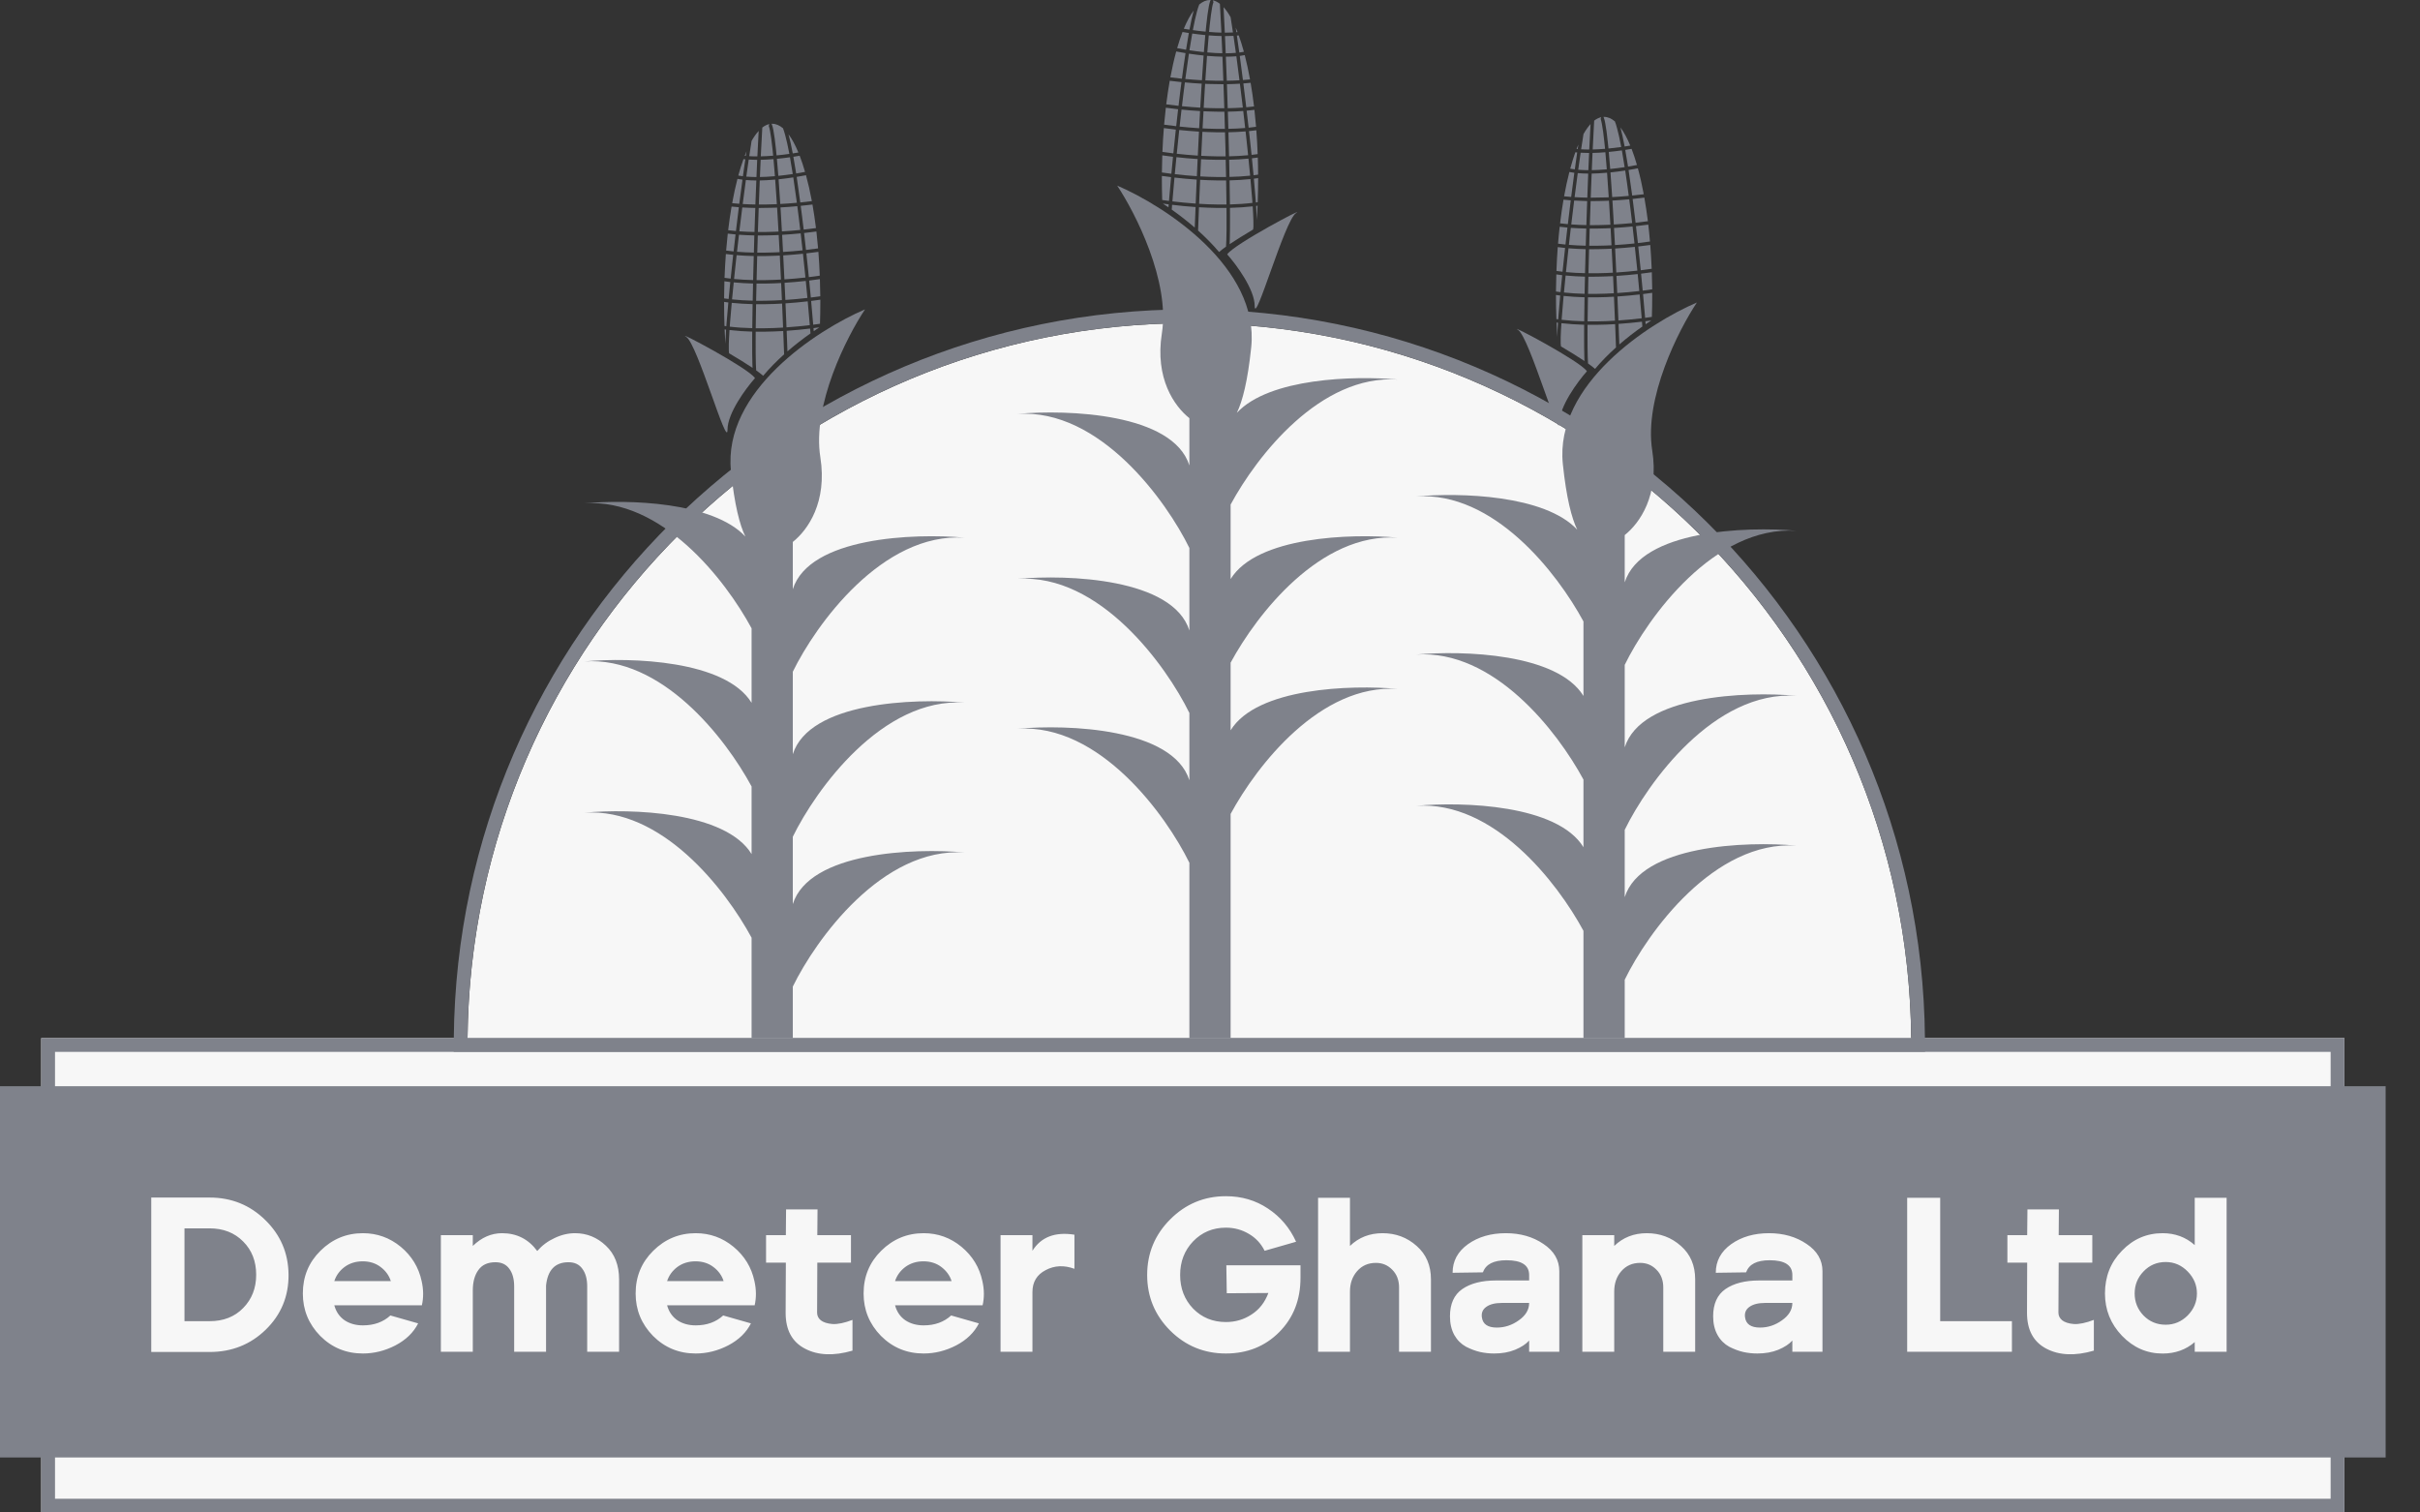 <svg width="56" height="35" viewBox="0 0 56 35" fill="none" xmlns="http://www.w3.org/2000/svg">
<rect x="0" y="0" width="56" height="35" fill="#333333" stroke="none"/>
<path d="M0.954 24.023H54.25V35H0.954V24.023Z" fill="#F7F7F7"/>
<path fill-rule="evenodd" clip-rule="evenodd" d="M53.932 24.341H1.273V34.682H53.932V24.341ZM0.954 24.023V35H54.25V24.023H0.954Z" fill="#7F828B"/>
<path fill-rule="evenodd" clip-rule="evenodd" d="M10.819 24.023H44.227C44.141 14.871 36.696 7.478 27.523 7.478C18.35 7.478 10.905 14.871 10.819 24.023Z" fill="#F7F7F7"/>
<path fill-rule="evenodd" clip-rule="evenodd" d="M10.498 24.34L10.501 24.019C10.588 14.693 18.175 7.159 27.523 7.159C36.87 7.159 44.458 14.693 44.544 24.019L44.547 24.34H10.498ZM44.226 24.022C44.225 23.916 44.223 23.81 44.22 23.704C43.968 14.699 36.589 7.477 27.523 7.477C18.456 7.477 11.077 14.699 10.825 23.704C10.822 23.81 10.82 23.916 10.819 24.022H44.226Z" fill="#7F828B"/>
<path d="M20.017 7.159C18.903 7.636 16.724 9.052 16.915 10.898C16.996 11.685 17.119 12.153 17.248 12.416C16.496 11.61 14.534 11.555 13.522 11.647C15.315 11.527 16.781 13.41 17.392 14.54V16.264C16.788 15.278 14.608 15.207 13.522 15.306C15.315 15.186 16.781 17.069 17.392 18.199V19.764C16.788 18.778 14.608 18.707 13.522 18.806C15.315 18.686 16.781 20.569 17.392 21.699V24.023H18.346V22.83C18.877 21.742 20.415 19.6 22.324 19.727C21.157 19.621 18.728 19.712 18.346 20.921V19.363C18.877 18.275 20.415 16.133 22.324 16.26C21.157 16.154 18.728 16.244 18.346 17.453V15.544C18.877 14.457 20.415 12.315 22.324 12.442C21.157 12.336 18.728 12.426 18.346 13.635V12.541C18.695 12.263 19.147 11.62 18.983 10.58C18.792 9.371 19.593 7.796 20.017 7.159Z" fill="#7F828B"/>
<path d="M16.835 9.943C16.835 9.561 17.259 8.989 17.471 8.75C17.312 8.511 15.607 7.615 15.881 7.796C16.142 7.968 16.835 10.421 16.835 9.943Z" fill="#7F828B"/>
<path d="M18.121 7.58C18.114 7.402 18.106 7.216 18.098 7.025C18.036 7.029 17.974 7.032 17.911 7.034C17.774 7.039 17.635 7.041 17.496 7.039C17.492 7.237 17.489 7.424 17.488 7.596C17.628 7.598 17.769 7.596 17.908 7.591C17.98 7.588 18.051 7.585 18.121 7.58Z" fill="#7F828B"/>
<path d="M18.2 7.575C18.193 7.397 18.185 7.211 18.177 7.02C18.358 7.008 18.531 6.992 18.691 6.973C18.709 7.165 18.725 7.349 18.739 7.524C18.573 7.544 18.391 7.562 18.2 7.575Z" fill="#7F828B"/>
<path d="M18.746 7.603C18.579 7.623 18.396 7.642 18.204 7.655C18.21 7.822 18.216 7.981 18.222 8.131C18.395 7.981 18.575 7.842 18.755 7.715C18.752 7.678 18.749 7.641 18.746 7.603Z" fill="#7F828B"/>
<path d="M18.818 7.514C18.804 7.34 18.788 7.155 18.77 6.964C18.845 6.955 18.916 6.945 18.983 6.935C18.983 6.957 18.983 6.978 18.983 7C18.983 7.167 18.98 7.331 18.975 7.492C18.925 7.499 18.873 7.507 18.818 7.514Z" fill="#7F828B"/>
<path d="M18.961 7.575C18.917 7.581 18.872 7.587 18.825 7.593C18.826 7.616 18.828 7.639 18.83 7.662C18.874 7.632 18.917 7.603 18.961 7.575Z" fill="#7F828B"/>
<path d="M18.124 7.66C18.054 7.664 17.983 7.668 17.911 7.67C17.771 7.675 17.629 7.678 17.487 7.676C17.486 7.749 17.486 7.82 17.486 7.887C17.485 8.103 17.487 8.284 17.491 8.418C17.493 8.479 17.495 8.531 17.498 8.571C17.566 8.618 17.621 8.661 17.66 8.696C17.809 8.519 17.973 8.354 18.145 8.199C18.139 8.032 18.132 7.851 18.124 7.66Z" fill="#7F828B"/>
<path d="M16.871 8.175C16.869 8.164 16.866 8.144 16.865 8.111C16.863 8.073 16.863 8.023 16.865 7.962C16.867 7.875 16.873 7.765 16.881 7.638C17.052 7.658 17.23 7.669 17.407 7.674C17.407 7.748 17.406 7.819 17.406 7.887C17.405 8.103 17.407 8.285 17.411 8.42C17.412 8.454 17.413 8.485 17.415 8.513C17.263 8.411 17.07 8.292 16.871 8.175Z" fill="#7F828B"/>
<path d="M16.802 7.628C16.794 7.756 16.788 7.866 16.785 7.956C16.779 7.847 16.773 7.736 16.768 7.624C16.779 7.625 16.791 7.627 16.802 7.628Z" fill="#7F828B"/>
<path d="M16.765 7.543C16.779 7.545 16.794 7.547 16.808 7.549C16.809 7.526 16.811 7.503 16.813 7.48C16.824 7.335 16.838 7.173 16.854 6.999C16.821 6.995 16.788 6.99 16.756 6.986L16.756 7C16.756 7.184 16.759 7.365 16.765 7.543Z" fill="#7F828B"/>
<path d="M16.887 7.559C17.056 7.579 17.231 7.59 17.408 7.594C17.41 7.422 17.413 7.235 17.416 7.038C17.253 7.034 17.091 7.024 16.933 7.008C16.917 7.181 16.903 7.342 16.892 7.486C16.89 7.511 16.889 7.535 16.887 7.559Z" fill="#7F828B"/>
<path d="M17.908 6.954C17.97 6.952 18.033 6.949 18.094 6.945C18.088 6.815 18.082 6.683 18.076 6.549C18.021 6.552 17.966 6.554 17.911 6.557C17.777 6.562 17.642 6.564 17.506 6.562C17.503 6.698 17.5 6.831 17.497 6.96C17.634 6.962 17.772 6.959 17.908 6.954Z" fill="#7F828B"/>
<path d="M17.508 6.483C17.641 6.484 17.776 6.482 17.908 6.477C17.963 6.475 18.018 6.472 18.072 6.469C18.064 6.285 18.054 6.099 18.045 5.914C18 5.917 17.956 5.919 17.911 5.92C17.783 5.925 17.652 5.927 17.522 5.926C17.519 6.043 17.515 6.158 17.513 6.273C17.511 6.343 17.509 6.413 17.508 6.483Z" fill="#7F828B"/>
<path d="M18.019 5.438C18.027 5.569 18.034 5.702 18.041 5.835C17.997 5.837 17.952 5.839 17.908 5.841C17.781 5.845 17.652 5.848 17.524 5.846C17.528 5.714 17.532 5.582 17.536 5.449C17.662 5.45 17.787 5.448 17.911 5.443C17.947 5.442 17.983 5.44 18.019 5.438Z" fill="#7F828B"/>
<path d="M18.015 5.359C18.006 5.201 17.997 5.046 17.988 4.895C17.986 4.864 17.984 4.834 17.982 4.804C17.958 4.805 17.934 4.806 17.911 4.807C17.794 4.811 17.676 4.813 17.557 4.813C17.551 4.996 17.544 5.182 17.538 5.369C17.662 5.37 17.786 5.368 17.908 5.363C17.944 5.362 17.979 5.361 18.015 5.359Z" fill="#7F828B"/>
<path d="M18.017 4.149C18.03 4.328 18.044 4.52 18.056 4.72C18.188 4.713 18.317 4.704 18.44 4.692C18.413 4.486 18.385 4.289 18.357 4.105C18.248 4.122 18.134 4.137 18.017 4.149Z" fill="#7F828B"/>
<path d="M18.436 4.093C18.464 4.278 18.492 4.477 18.519 4.685C18.612 4.675 18.702 4.665 18.787 4.654C18.747 4.439 18.701 4.238 18.651 4.054C18.584 4.068 18.512 4.081 18.436 4.093Z" fill="#7F828B"/>
<path d="M18.529 4.763C18.624 4.754 18.715 4.744 18.801 4.733C18.831 4.906 18.859 5.088 18.882 5.278C18.793 5.29 18.698 5.302 18.598 5.313C18.585 5.211 18.573 5.11 18.561 5.011C18.551 4.927 18.54 4.845 18.529 4.763Z" fill="#7F828B"/>
<path d="M18.061 4.8C18.195 4.793 18.326 4.783 18.45 4.771C18.461 4.853 18.471 4.936 18.482 5.021C18.494 5.12 18.506 5.22 18.518 5.321C18.384 5.335 18.241 5.346 18.094 5.355C18.085 5.197 18.076 5.041 18.067 4.89C18.065 4.86 18.063 4.83 18.061 4.8Z" fill="#7F828B"/>
<path d="M17.908 4.727C17.931 4.726 17.954 4.725 17.977 4.724C17.964 4.525 17.951 4.334 17.938 4.156C17.873 4.162 17.807 4.167 17.742 4.17C17.688 4.173 17.635 4.175 17.581 4.176C17.574 4.356 17.567 4.543 17.56 4.733C17.676 4.734 17.793 4.731 17.908 4.727Z" fill="#7F828B"/>
<path d="M17.459 5.368C17.465 5.182 17.471 4.995 17.478 4.812C17.377 4.81 17.276 4.807 17.177 4.801C17.154 4.983 17.131 5.168 17.109 5.353C17.224 5.361 17.341 5.366 17.459 5.368Z" fill="#7F828B"/>
<path d="M17.48 4.732C17.382 4.731 17.284 4.727 17.187 4.721C17.211 4.531 17.235 4.345 17.26 4.166C17.337 4.172 17.418 4.176 17.502 4.176C17.494 4.356 17.487 4.542 17.48 4.732Z" fill="#7F828B"/>
<path d="M17.03 5.346C17.052 5.162 17.074 4.977 17.097 4.795C17.041 4.791 16.985 4.786 16.929 4.78C16.899 4.954 16.873 5.137 16.85 5.327C16.91 5.335 16.969 5.341 17.03 5.346Z" fill="#7F828B"/>
<path d="M17.107 4.716C17.052 4.712 16.997 4.707 16.943 4.701C16.979 4.501 17.02 4.313 17.065 4.139C17.098 4.145 17.131 4.151 17.166 4.155C17.171 4.156 17.176 4.157 17.181 4.157C17.156 4.337 17.131 4.525 17.107 4.716Z" fill="#7F828B"/>
<path d="M17.456 5.448C17.452 5.581 17.448 5.713 17.445 5.845C17.313 5.843 17.183 5.836 17.055 5.826C17.069 5.695 17.084 5.564 17.1 5.432C17.218 5.44 17.337 5.446 17.456 5.448Z" fill="#7F828B"/>
<path d="M17.021 5.425C17.005 5.557 16.99 5.688 16.976 5.818C16.917 5.813 16.86 5.806 16.803 5.798C16.814 5.665 16.827 5.534 16.841 5.406C16.9 5.414 16.96 5.42 17.021 5.425Z" fill="#7F828B"/>
<path d="M18.528 5.4C18.391 5.414 18.247 5.425 18.099 5.434C18.106 5.565 18.113 5.697 18.12 5.83C18.277 5.821 18.429 5.808 18.572 5.793C18.558 5.661 18.543 5.53 18.528 5.4Z" fill="#7F828B"/>
<path d="M18.892 5.357C18.802 5.369 18.707 5.381 18.607 5.392C18.622 5.522 18.637 5.653 18.651 5.784C18.75 5.773 18.844 5.761 18.931 5.748C18.919 5.615 18.906 5.484 18.892 5.357Z" fill="#7F828B"/>
<path d="M17.433 6.271C17.436 6.157 17.439 6.041 17.442 5.925C17.309 5.922 17.176 5.916 17.046 5.905C17.041 5.952 17.035 5.999 17.03 6.046C17.015 6.185 17 6.323 16.987 6.456C17.131 6.47 17.279 6.478 17.428 6.481C17.43 6.412 17.431 6.342 17.433 6.271Z" fill="#7F828B"/>
<path d="M16.951 6.037C16.956 5.991 16.962 5.944 16.967 5.897C16.91 5.892 16.853 5.885 16.797 5.878C16.784 6.057 16.773 6.241 16.766 6.429C16.813 6.436 16.86 6.442 16.908 6.448C16.921 6.314 16.936 6.177 16.951 6.037Z" fill="#7F828B"/>
<path d="M18.124 5.91C18.283 5.9 18.436 5.887 18.581 5.872C18.601 6.056 18.62 6.24 18.638 6.422C18.486 6.439 18.322 6.454 18.152 6.465C18.143 6.281 18.134 6.095 18.124 5.91Z" fill="#7F828B"/>
<path d="M18.66 5.863C18.758 5.852 18.851 5.84 18.938 5.828C18.952 6.007 18.963 6.191 18.97 6.379C18.891 6.391 18.807 6.402 18.717 6.413C18.699 6.231 18.68 6.047 18.66 5.863Z" fill="#7F828B"/>
<path d="M17.426 6.561C17.423 6.697 17.42 6.829 17.418 6.958C17.256 6.954 17.096 6.945 16.94 6.928C16.952 6.803 16.965 6.671 16.979 6.535C17.125 6.549 17.276 6.557 17.426 6.561Z" fill="#7F828B"/>
<path d="M16.899 6.527C16.886 6.662 16.873 6.794 16.861 6.919C16.826 6.915 16.791 6.91 16.756 6.905C16.757 6.772 16.759 6.64 16.763 6.509C16.808 6.516 16.854 6.522 16.899 6.527Z" fill="#7F828B"/>
<path d="M18.973 6.459C18.896 6.47 18.812 6.482 18.725 6.492C18.738 6.625 18.751 6.756 18.763 6.885C18.84 6.875 18.913 6.865 18.982 6.855C18.981 6.721 18.978 6.589 18.973 6.459Z" fill="#7F828B"/>
<path d="M18.646 6.501C18.492 6.518 18.327 6.533 18.155 6.544C18.162 6.678 18.168 6.81 18.174 6.941C18.353 6.929 18.525 6.913 18.684 6.894C18.672 6.765 18.659 6.634 18.646 6.501Z" fill="#7F828B"/>
<path d="M17.932 4.077C17.867 4.083 17.803 4.087 17.738 4.091C17.687 4.093 17.635 4.095 17.585 4.096C17.59 3.959 17.596 3.826 17.602 3.698C17.648 3.697 17.695 3.695 17.742 3.693C17.794 3.69 17.846 3.687 17.899 3.682C17.91 3.804 17.921 3.936 17.932 4.077Z" fill="#7F828B"/>
<path fill-rule="evenodd" clip-rule="evenodd" d="M17.738 3.613C17.694 3.616 17.649 3.618 17.605 3.618C17.617 3.371 17.628 3.146 17.64 2.952C17.692 2.911 17.745 2.884 17.799 2.872V2.904C17.789 2.904 17.783 2.899 17.781 2.897L17.781 2.897C17.783 2.9 17.787 2.906 17.791 2.918C17.8 2.942 17.809 2.979 17.819 3.03C17.838 3.13 17.858 3.277 17.877 3.46C17.882 3.505 17.886 3.553 17.891 3.603C17.84 3.607 17.789 3.611 17.738 3.613Z" fill="#7F828B"/>
<path d="M17.326 3.693C17.39 3.697 17.455 3.699 17.522 3.699C17.516 3.827 17.511 3.96 17.505 4.097C17.424 4.096 17.345 4.093 17.27 4.087C17.289 3.95 17.308 3.819 17.326 3.693Z" fill="#7F828B"/>
<path d="M17.191 4.078C17.21 3.943 17.228 3.812 17.247 3.687C17.232 3.686 17.218 3.684 17.204 3.683C17.162 3.799 17.122 3.925 17.085 4.062C17.114 4.067 17.145 4.072 17.176 4.076C17.181 4.077 17.186 4.078 17.191 4.078Z" fill="#7F828B"/>
<path d="M17.392 3.261C17.375 3.371 17.356 3.489 17.338 3.614C17.398 3.618 17.461 3.62 17.526 3.619C17.536 3.405 17.546 3.206 17.556 3.03C17.499 3.091 17.445 3.169 17.392 3.261Z" fill="#7F828B"/>
<path d="M17.233 3.606C17.241 3.607 17.25 3.608 17.258 3.608C17.264 3.573 17.269 3.538 17.274 3.504C17.26 3.537 17.246 3.571 17.233 3.606Z" fill="#7F828B"/>
<path d="M17.854 2.864C17.859 2.872 17.863 2.882 17.866 2.891C17.877 2.921 17.887 2.963 17.897 3.015C17.917 3.119 17.937 3.268 17.956 3.451C17.961 3.497 17.966 3.546 17.97 3.596C18.071 3.587 18.17 3.575 18.266 3.561C18.233 3.387 18.201 3.238 18.169 3.124C18.152 3.062 18.136 3.011 18.12 2.971L18.119 2.968C18.038 2.9 17.955 2.864 17.869 2.864C17.864 2.864 17.859 2.864 17.854 2.864Z" fill="#7F828B"/>
<path d="M18.28 3.639C18.182 3.653 18.081 3.666 17.978 3.675C17.989 3.797 18 3.929 18.011 4.069C18.125 4.058 18.238 4.043 18.345 4.027C18.323 3.889 18.302 3.759 18.28 3.639Z" fill="#7F828B"/>
<path d="M18.424 4.014C18.402 3.877 18.38 3.747 18.359 3.628C18.409 3.62 18.458 3.612 18.505 3.604C18.549 3.718 18.59 3.842 18.629 3.978C18.565 3.99 18.496 4.003 18.424 4.014Z" fill="#7F828B"/>
<path d="M18.247 3.108C18.279 3.226 18.312 3.375 18.345 3.55C18.389 3.543 18.433 3.536 18.475 3.529C18.404 3.358 18.328 3.216 18.247 3.108Z" fill="#7F828B"/>
<path d="M25.852 4.295C26.966 4.773 29.145 6.189 28.954 8.034C28.873 8.821 28.75 9.289 28.622 9.552C29.373 8.747 31.335 8.691 32.347 8.783C30.554 8.663 29.088 10.546 28.477 11.676V13.4C29.081 12.415 31.261 12.343 32.347 12.442C30.554 12.322 29.088 14.206 28.477 15.335V16.9C29.081 15.915 31.261 15.843 32.347 15.942C30.554 15.822 29.088 17.706 28.477 18.835V24.023H27.523V19.966C26.992 18.879 25.454 16.736 23.545 16.864C24.712 16.758 27.141 16.848 27.523 18.057V16.499C26.992 15.412 25.454 13.269 23.545 13.396C24.712 13.29 27.141 13.381 27.523 14.59V12.681C26.992 11.594 25.454 9.451 23.545 9.578C24.712 9.472 27.141 9.562 27.523 10.771V9.677C27.174 9.399 26.722 8.756 26.886 7.716C27.077 6.507 26.276 4.932 25.852 4.295Z" fill="#7F828B"/>
<path d="M29.034 7.079C29.034 6.698 28.61 6.125 28.398 5.886C28.557 5.648 30.262 4.751 29.989 4.932C29.727 5.105 29.034 7.557 29.034 7.079Z" fill="#7F828B"/>
<path d="M27.748 4.716C27.755 4.538 27.763 4.352 27.772 4.161C27.833 4.165 27.896 4.168 27.959 4.17C28.095 4.175 28.234 4.177 28.373 4.176C28.377 4.373 28.38 4.56 28.381 4.732C28.241 4.734 28.1 4.732 27.962 4.727C27.89 4.724 27.818 4.721 27.748 4.716Z" fill="#7F828B"/>
<path d="M27.669 4.711C27.676 4.533 27.684 4.347 27.692 4.156C27.511 4.144 27.338 4.128 27.178 4.109C27.16 4.301 27.144 4.486 27.13 4.66C27.296 4.68 27.478 4.698 27.669 4.711Z" fill="#7F828B"/>
<path d="M27.123 4.739C27.29 4.76 27.474 4.778 27.666 4.791C27.659 4.958 27.653 5.118 27.647 5.267C27.474 5.117 27.295 4.978 27.115 4.851C27.117 4.814 27.12 4.777 27.123 4.739Z" fill="#7F828B"/>
<path d="M27.051 4.65C27.065 4.476 27.081 4.291 27.099 4.1C27.025 4.091 26.953 4.081 26.887 4.071C26.886 4.093 26.886 4.115 26.886 4.136C26.886 4.303 26.889 4.467 26.894 4.628C26.944 4.636 26.997 4.643 27.051 4.65Z" fill="#7F828B"/>
<path d="M26.908 4.711C26.952 4.717 26.998 4.723 27.044 4.729C27.043 4.753 27.041 4.776 27.039 4.798C26.995 4.768 26.952 4.739 26.908 4.711Z" fill="#7F828B"/>
<path d="M27.745 4.796C27.815 4.8 27.887 4.804 27.959 4.806C28.098 4.812 28.24 4.814 28.382 4.812C28.383 4.886 28.383 4.956 28.383 5.024C28.384 5.24 28.383 5.42 28.378 5.554C28.377 5.616 28.374 5.667 28.371 5.707C28.304 5.754 28.248 5.797 28.21 5.832C28.061 5.656 27.896 5.49 27.724 5.335C27.73 5.168 27.737 4.987 27.745 4.796Z" fill="#7F828B"/>
<path d="M28.998 5.311C29.001 5.3 29.003 5.28 29.005 5.247C29.006 5.209 29.006 5.159 29.004 5.099C29.002 5.011 28.996 4.902 28.988 4.775C28.817 4.794 28.64 4.806 28.462 4.81C28.462 4.884 28.463 4.956 28.463 5.023C28.464 5.24 28.462 5.421 28.458 5.557C28.457 5.591 28.456 5.622 28.454 5.65C28.606 5.548 28.8 5.428 28.998 5.311Z" fill="#7F828B"/>
<path d="M29.067 4.765C29.075 4.892 29.081 5.003 29.084 5.092C29.091 4.983 29.096 4.872 29.101 4.76C29.09 4.762 29.078 4.763 29.067 4.765Z" fill="#7F828B"/>
<path d="M29.104 4.679C29.09 4.681 29.076 4.683 29.061 4.685C29.06 4.662 29.058 4.639 29.056 4.616C29.045 4.471 29.032 4.309 29.015 4.135C29.048 4.131 29.081 4.126 29.114 4.122L29.114 4.136C29.114 4.32 29.11 4.501 29.104 4.679Z" fill="#7F828B"/>
<path d="M28.982 4.695C28.813 4.715 28.638 4.726 28.461 4.731C28.459 4.558 28.456 4.371 28.453 4.174C28.616 4.17 28.779 4.161 28.936 4.144C28.952 4.317 28.966 4.478 28.977 4.622C28.979 4.647 28.981 4.671 28.982 4.695Z" fill="#7F828B"/>
<path d="M27.962 4.091C27.899 4.088 27.837 4.085 27.775 4.082C27.781 3.951 27.787 3.819 27.793 3.685C27.848 3.688 27.903 3.691 27.959 3.693C28.092 3.698 28.228 3.7 28.363 3.698C28.367 3.834 28.369 3.967 28.372 4.096C28.235 4.098 28.097 4.096 27.962 4.091Z" fill="#7F828B"/>
<path d="M28.362 3.619C28.228 3.62 28.094 3.618 27.962 3.613C27.906 3.611 27.851 3.609 27.797 3.606C27.806 3.422 27.815 3.236 27.824 3.05C27.869 3.053 27.913 3.055 27.959 3.056C28.087 3.061 28.217 3.063 28.347 3.062C28.351 3.179 28.354 3.295 28.357 3.409C28.358 3.48 28.36 3.55 28.362 3.619Z" fill="#7F828B"/>
<path d="M27.85 2.574C27.843 2.705 27.835 2.838 27.828 2.971C27.872 2.973 27.917 2.975 27.962 2.977C28.088 2.982 28.217 2.984 28.345 2.983C28.341 2.851 28.337 2.718 28.333 2.585C28.207 2.586 28.082 2.584 27.959 2.579C27.922 2.578 27.886 2.576 27.85 2.574Z" fill="#7F828B"/>
<path d="M27.854 2.495C27.863 2.337 27.872 2.182 27.881 2.031C27.883 2 27.885 1.97 27.887 1.94C27.911 1.941 27.935 1.942 27.959 1.943C28.075 1.947 28.193 1.949 28.312 1.949C28.319 2.132 28.325 2.319 28.331 2.505C28.207 2.506 28.084 2.504 27.962 2.5C27.926 2.498 27.89 2.497 27.854 2.495Z" fill="#7F828B"/>
<path d="M27.852 1.285C27.839 1.464 27.826 1.656 27.813 1.857C27.681 1.849 27.552 1.84 27.429 1.828C27.456 1.622 27.484 1.425 27.512 1.242C27.621 1.258 27.736 1.273 27.852 1.285Z" fill="#7F828B"/>
<path d="M27.434 1.229C27.405 1.415 27.377 1.613 27.35 1.821C27.257 1.812 27.167 1.801 27.083 1.79C27.123 1.575 27.168 1.374 27.218 1.191C27.285 1.204 27.358 1.217 27.434 1.229Z" fill="#7F828B"/>
<path d="M27.34 1.9C27.245 1.89 27.154 1.88 27.068 1.869C27.038 2.042 27.011 2.224 26.987 2.414C27.076 2.426 27.172 2.438 27.272 2.449C27.284 2.347 27.296 2.247 27.308 2.147C27.319 2.064 27.329 1.981 27.34 1.9Z" fill="#7F828B"/>
<path d="M27.808 1.936C27.674 1.929 27.544 1.919 27.419 1.907C27.408 1.989 27.398 2.073 27.387 2.157C27.375 2.256 27.363 2.356 27.351 2.457C27.486 2.471 27.628 2.482 27.775 2.491C27.784 2.333 27.793 2.177 27.802 2.026C27.804 1.996 27.806 1.966 27.808 1.936Z" fill="#7F828B"/>
<path d="M27.962 1.863C27.938 1.862 27.915 1.861 27.892 1.86C27.905 1.661 27.918 1.471 27.931 1.293C27.997 1.298 28.062 1.303 28.127 1.306C28.181 1.309 28.235 1.311 28.288 1.312C28.295 1.492 28.302 1.679 28.309 1.869C28.193 1.87 28.076 1.868 27.962 1.863Z" fill="#7F828B"/>
<path d="M28.41 2.504C28.404 2.318 28.398 2.131 28.392 1.948C28.492 1.946 28.593 1.943 28.692 1.937C28.715 2.119 28.738 2.304 28.76 2.489C28.645 2.497 28.528 2.502 28.41 2.504Z" fill="#7F828B"/>
<path d="M28.389 1.868C28.487 1.867 28.585 1.863 28.682 1.858C28.658 1.667 28.634 1.481 28.61 1.302C28.532 1.309 28.451 1.312 28.367 1.312C28.375 1.492 28.382 1.679 28.389 1.868Z" fill="#7F828B"/>
<path d="M28.839 2.482C28.817 2.298 28.795 2.113 28.772 1.931C28.828 1.927 28.884 1.922 28.94 1.916C28.97 2.09 28.996 2.273 29.019 2.463C28.96 2.471 28.9 2.477 28.839 2.482Z" fill="#7F828B"/>
<path d="M28.762 1.852C28.817 1.848 28.872 1.843 28.926 1.838C28.89 1.637 28.849 1.449 28.804 1.275C28.771 1.281 28.738 1.287 28.703 1.292C28.698 1.292 28.694 1.293 28.689 1.293C28.713 1.473 28.738 1.661 28.762 1.852Z" fill="#7F828B"/>
<path d="M28.413 2.584C28.417 2.717 28.421 2.85 28.425 2.981C28.556 2.979 28.686 2.973 28.814 2.962C28.8 2.832 28.785 2.7 28.769 2.568C28.651 2.577 28.532 2.582 28.413 2.584Z" fill="#7F828B"/>
<path d="M28.848 2.561C28.864 2.693 28.879 2.825 28.894 2.955C28.952 2.949 29.009 2.942 29.066 2.934C29.055 2.801 29.042 2.67 29.028 2.542C28.969 2.55 28.909 2.556 28.848 2.561Z" fill="#7F828B"/>
<path d="M27.341 2.536C27.478 2.55 27.622 2.562 27.77 2.57C27.763 2.701 27.756 2.834 27.749 2.967C27.592 2.957 27.44 2.944 27.297 2.929C27.311 2.798 27.326 2.666 27.341 2.536Z" fill="#7F828B"/>
<path d="M26.978 2.493C27.067 2.505 27.162 2.517 27.262 2.528C27.247 2.658 27.232 2.789 27.218 2.92C27.119 2.909 27.025 2.897 26.938 2.885C26.95 2.751 26.963 2.621 26.978 2.493Z" fill="#7F828B"/>
<path d="M28.436 3.407C28.433 3.293 28.43 3.177 28.427 3.061C28.56 3.058 28.693 3.052 28.823 3.041C28.828 3.088 28.834 3.135 28.839 3.182C28.854 3.322 28.869 3.459 28.882 3.592C28.738 3.606 28.59 3.614 28.441 3.617C28.439 3.548 28.438 3.478 28.436 3.407Z" fill="#7F828B"/>
<path d="M28.918 3.173C28.913 3.127 28.908 3.08 28.902 3.034C28.96 3.028 29.016 3.021 29.072 3.014C29.086 3.193 29.096 3.377 29.103 3.566C29.056 3.572 29.009 3.578 28.962 3.584C28.948 3.45 28.933 3.313 28.918 3.173Z" fill="#7F828B"/>
<path d="M27.745 3.046C27.586 3.036 27.433 3.023 27.288 3.008C27.268 3.192 27.249 3.377 27.231 3.558C27.383 3.575 27.547 3.59 27.718 3.601C27.726 3.417 27.735 3.231 27.745 3.046Z" fill="#7F828B"/>
<path d="M27.209 2.999C27.111 2.988 27.018 2.976 26.932 2.964C26.918 3.143 26.906 3.327 26.899 3.515C26.978 3.527 27.063 3.538 27.152 3.549C27.17 3.368 27.189 3.184 27.209 2.999Z" fill="#7F828B"/>
<path d="M28.443 3.697C28.446 3.833 28.449 3.966 28.451 4.094C28.613 4.091 28.773 4.081 28.929 4.065C28.917 3.939 28.904 3.807 28.89 3.671C28.744 3.685 28.594 3.694 28.443 3.697Z" fill="#7F828B"/>
<path d="M28.97 3.663C28.983 3.799 28.996 3.93 29.008 4.056C29.044 4.051 29.079 4.047 29.113 4.041C29.113 3.908 29.11 3.776 29.106 3.646C29.061 3.652 29.015 3.658 28.97 3.663Z" fill="#7F828B"/>
<path d="M26.896 3.595C26.974 3.607 27.057 3.618 27.144 3.628C27.131 3.761 27.118 3.892 27.106 4.021C27.029 4.011 26.956 4.001 26.887 3.991C26.888 3.857 26.891 3.725 26.896 3.595Z" fill="#7F828B"/>
<path d="M27.223 3.637C27.377 3.655 27.542 3.67 27.714 3.68C27.707 3.814 27.701 3.946 27.696 4.077C27.516 4.065 27.344 4.049 27.185 4.03C27.197 3.902 27.21 3.77 27.223 3.637Z" fill="#7F828B"/>
<path d="M27.938 1.213C28.002 1.219 28.067 1.224 28.131 1.227C28.183 1.23 28.234 1.232 28.285 1.232C28.279 1.095 28.273 0.962 28.267 0.834C28.221 0.833 28.174 0.832 28.127 0.829C28.075 0.826 28.023 0.823 27.971 0.819C27.959 0.94 27.948 1.072 27.938 1.213Z" fill="#7F828B"/>
<path fill-rule="evenodd" clip-rule="evenodd" d="M28.131 0.75C28.175 0.752 28.22 0.754 28.264 0.755C28.252 0.507 28.241 0.282 28.229 0.088C28.177 0.047 28.124 0.02 28.07 0.008V0.04C28.08 0.04 28.086 0.035 28.088 0.033L28.088 0.033C28.086 0.036 28.082 0.042 28.078 0.055C28.069 0.078 28.06 0.115 28.05 0.166C28.031 0.266 28.012 0.413 27.992 0.596C27.988 0.642 27.983 0.689 27.978 0.739C28.029 0.744 28.08 0.747 28.131 0.75Z" fill="#7F828B"/>
<path d="M28.543 0.83C28.48 0.833 28.414 0.835 28.347 0.835C28.353 0.963 28.358 1.096 28.364 1.233C28.445 1.233 28.524 1.229 28.599 1.223C28.58 1.087 28.561 0.955 28.543 0.83Z" fill="#7F828B"/>
<path d="M28.678 1.215C28.659 1.079 28.641 0.948 28.622 0.823C28.637 0.822 28.651 0.821 28.665 0.819C28.707 0.935 28.747 1.062 28.784 1.198C28.755 1.204 28.724 1.208 28.693 1.213C28.688 1.213 28.683 1.214 28.678 1.215Z" fill="#7F828B"/>
<path d="M28.477 0.398C28.495 0.507 28.513 0.625 28.531 0.751C28.471 0.754 28.408 0.756 28.343 0.756C28.334 0.541 28.323 0.342 28.314 0.166C28.37 0.228 28.425 0.305 28.477 0.398Z" fill="#7F828B"/>
<path d="M28.637 0.742C28.628 0.743 28.619 0.744 28.611 0.745C28.606 0.709 28.601 0.674 28.595 0.64C28.609 0.673 28.623 0.707 28.637 0.742Z" fill="#7F828B"/>
<path d="M28.015 0C28.011 0.009 28.007 0.018 28.003 0.027C27.992 0.057 27.982 0.099 27.972 0.151C27.952 0.255 27.933 0.404 27.913 0.587C27.908 0.634 27.904 0.682 27.899 0.732C27.798 0.723 27.699 0.711 27.603 0.697C27.636 0.523 27.669 0.375 27.7 0.26C27.717 0.198 27.734 0.147 27.75 0.107L27.751 0.104C27.831 0.036 27.914 0 28 0C28.005 0 28.01 0 28.015 0Z" fill="#7F828B"/>
<path d="M27.589 0.776C27.687 0.789 27.788 0.802 27.891 0.812C27.88 0.933 27.869 1.065 27.858 1.206C27.744 1.194 27.631 1.179 27.524 1.163C27.546 1.025 27.567 0.895 27.589 0.776Z" fill="#7F828B"/>
<path d="M27.446 1.151C27.467 1.013 27.489 0.883 27.51 0.764C27.46 0.756 27.411 0.748 27.364 0.74C27.32 0.854 27.279 0.979 27.24 1.114C27.304 1.126 27.373 1.139 27.446 1.151Z" fill="#7F828B"/>
<path d="M27.622 0.244C27.59 0.362 27.557 0.512 27.525 0.686C27.48 0.679 27.436 0.672 27.394 0.665C27.465 0.494 27.541 0.352 27.622 0.244Z" fill="#7F828B"/>
<path d="M39.267 7C38.154 7.477 35.974 8.893 36.165 10.739C36.247 11.526 36.37 11.994 36.498 12.257C35.747 11.451 33.785 11.396 32.773 11.488C34.566 11.368 36.032 13.251 36.642 14.381V16.105C36.038 15.119 33.859 15.048 32.773 15.147C34.566 15.027 36.032 16.91 36.642 18.04V19.605C36.038 18.619 33.859 18.548 32.773 18.647C34.566 18.527 36.032 20.41 36.642 21.54V24.023H37.597V22.671C38.127 21.583 39.665 19.441 41.574 19.568C40.408 19.462 37.979 19.552 37.597 20.761V19.203C38.127 18.116 39.665 15.974 41.574 16.101C40.408 15.995 37.979 16.085 37.597 17.294V15.385C38.127 14.298 39.665 12.156 41.574 12.283C40.408 12.177 37.979 12.267 37.597 13.476V12.382C37.946 12.104 38.398 11.46 38.233 10.421C38.042 9.211 38.843 7.636 39.267 7Z" fill="#7F828B"/>
<path d="M36.086 9.784C36.086 9.402 36.51 8.83 36.722 8.591C36.563 8.352 34.857 7.456 35.131 7.636C35.393 7.809 36.086 10.261 36.086 9.784Z" fill="#7F828B"/>
<path d="M37.371 7.421C37.364 7.243 37.356 7.057 37.348 6.866C37.286 6.869 37.224 6.872 37.161 6.875C37.025 6.88 36.885 6.882 36.746 6.88C36.743 7.078 36.74 7.265 36.738 7.437C36.879 7.439 37.02 7.437 37.158 7.432C37.23 7.429 37.301 7.425 37.371 7.421Z" fill="#7F828B"/>
<path d="M37.451 7.416C37.444 7.238 37.436 7.052 37.428 6.861C37.608 6.849 37.782 6.833 37.942 6.814C37.959 7.006 37.975 7.19 37.99 7.365C37.824 7.385 37.642 7.403 37.451 7.416Z" fill="#7F828B"/>
<path d="M37.996 7.444C37.829 7.464 37.646 7.482 37.454 7.495C37.461 7.663 37.467 7.822 37.472 7.971C37.645 7.821 37.825 7.682 38.005 7.556C38.002 7.519 37.999 7.482 37.996 7.444Z" fill="#7F828B"/>
<path d="M38.069 7.355C38.054 7.18 38.038 6.996 38.021 6.805C38.095 6.795 38.166 6.786 38.233 6.776C38.233 6.797 38.233 6.819 38.233 6.841C38.233 7.007 38.231 7.172 38.225 7.333C38.175 7.34 38.123 7.348 38.069 7.355Z" fill="#7F828B"/>
<path d="M38.211 7.415C38.167 7.422 38.122 7.428 38.075 7.434C38.077 7.457 38.079 7.48 38.081 7.503C38.124 7.473 38.168 7.444 38.211 7.415Z" fill="#7F828B"/>
<path d="M37.375 7.501C37.304 7.505 37.233 7.508 37.161 7.511C37.022 7.516 36.88 7.518 36.737 7.516C36.737 7.59 36.736 7.661 36.736 7.728C36.736 7.944 36.737 8.125 36.741 8.259C36.743 8.32 36.745 8.371 36.748 8.411C36.816 8.459 36.871 8.501 36.91 8.536C37.059 8.36 37.223 8.194 37.395 8.04C37.389 7.873 37.382 7.692 37.375 7.501Z" fill="#7F828B"/>
<path d="M36.122 8.016C36.119 8.005 36.117 7.984 36.115 7.951C36.114 7.914 36.114 7.864 36.115 7.803C36.118 7.716 36.123 7.606 36.132 7.479C36.303 7.499 36.48 7.51 36.658 7.515C36.657 7.589 36.657 7.66 36.657 7.728C36.656 7.944 36.658 8.126 36.662 8.261C36.663 8.295 36.664 8.326 36.665 8.354C36.513 8.252 36.32 8.133 36.122 8.016Z" fill="#7F828B"/>
<path d="M36.053 7.469C36.044 7.597 36.038 7.707 36.036 7.797C36.029 7.687 36.023 7.577 36.019 7.464C36.03 7.466 36.041 7.468 36.053 7.469Z" fill="#7F828B"/>
<path d="M36.016 7.384C36.03 7.386 36.044 7.388 36.058 7.39C36.06 7.367 36.062 7.344 36.063 7.32C36.074 7.176 36.088 7.014 36.104 6.839C36.071 6.835 36.038 6.831 36.006 6.826L36.006 6.841C36.006 7.025 36.009 7.206 36.016 7.384Z" fill="#7F828B"/>
<path d="M36.137 7.4C36.306 7.419 36.482 7.431 36.659 7.435C36.66 7.263 36.663 7.076 36.667 6.879C36.504 6.875 36.341 6.865 36.183 6.848C36.167 7.022 36.154 7.182 36.143 7.326C36.141 7.351 36.139 7.376 36.137 7.4Z" fill="#7F828B"/>
<path d="M37.158 6.795C37.221 6.793 37.283 6.79 37.345 6.786C37.339 6.656 37.333 6.523 37.327 6.39C37.272 6.393 37.217 6.395 37.161 6.397C37.028 6.402 36.892 6.405 36.756 6.403C36.753 6.539 36.75 6.672 36.748 6.801C36.885 6.802 37.023 6.8 37.158 6.795Z" fill="#7F828B"/>
<path d="M36.758 6.323C36.892 6.325 37.026 6.323 37.158 6.318C37.213 6.316 37.268 6.313 37.323 6.31C37.314 6.126 37.305 5.94 37.295 5.755C37.251 5.757 37.206 5.759 37.161 5.761C37.033 5.766 36.903 5.768 36.772 5.767C36.769 5.883 36.766 5.999 36.763 6.114C36.761 6.184 36.76 6.254 36.758 6.323Z" fill="#7F828B"/>
<path d="M37.27 5.279C37.277 5.41 37.284 5.543 37.291 5.676C37.247 5.678 37.203 5.68 37.158 5.682C37.031 5.686 36.903 5.688 36.775 5.687C36.778 5.555 36.782 5.422 36.786 5.29C36.912 5.291 37.038 5.288 37.161 5.284C37.197 5.282 37.234 5.281 37.27 5.279Z" fill="#7F828B"/>
<path d="M37.265 5.2C37.257 5.042 37.247 4.887 37.238 4.735C37.236 4.705 37.234 4.675 37.232 4.644C37.209 4.646 37.185 4.647 37.161 4.647C37.045 4.652 36.926 4.654 36.808 4.653C36.801 4.837 36.795 5.023 36.789 5.21C36.913 5.211 37.036 5.209 37.158 5.204C37.194 5.203 37.23 5.201 37.265 5.2Z" fill="#7F828B"/>
<path d="M37.267 3.99C37.281 4.169 37.294 4.361 37.307 4.561C37.439 4.554 37.567 4.544 37.69 4.533C37.663 4.327 37.636 4.13 37.608 3.946C37.499 3.963 37.384 3.978 37.267 3.99Z" fill="#7F828B"/>
<path d="M37.686 3.934C37.714 4.119 37.742 4.318 37.77 4.525C37.863 4.516 37.952 4.506 38.037 4.495C37.997 4.279 37.952 4.079 37.901 3.895C37.834 3.908 37.762 3.921 37.686 3.934Z" fill="#7F828B"/>
<path d="M37.78 4.604C37.874 4.595 37.965 4.584 38.051 4.573C38.082 4.747 38.109 4.929 38.133 5.119C38.043 5.131 37.948 5.143 37.848 5.154C37.836 5.052 37.824 4.951 37.811 4.852C37.801 4.768 37.791 4.686 37.78 4.604Z" fill="#7F828B"/>
<path d="M37.312 4.641C37.446 4.633 37.576 4.624 37.701 4.612C37.711 4.694 37.722 4.777 37.733 4.861C37.745 4.96 37.757 5.061 37.769 5.162C37.634 5.175 37.492 5.187 37.345 5.195C37.336 5.037 37.327 4.882 37.318 4.731C37.316 4.7 37.314 4.67 37.312 4.641Z" fill="#7F828B"/>
<path d="M37.158 4.568C37.181 4.567 37.204 4.566 37.227 4.565C37.215 4.366 37.202 4.175 37.188 3.997C37.123 4.003 37.058 4.008 36.993 4.011C36.939 4.014 36.885 4.016 36.832 4.017C36.825 4.197 36.817 4.384 36.81 4.574C36.927 4.574 37.043 4.572 37.158 4.568Z" fill="#7F828B"/>
<path d="M36.709 5.209C36.715 5.022 36.722 4.836 36.728 4.653C36.627 4.651 36.527 4.647 36.427 4.641C36.404 4.823 36.382 5.008 36.36 5.193C36.475 5.202 36.592 5.207 36.709 5.209Z" fill="#7F828B"/>
<path d="M36.731 4.573C36.633 4.572 36.534 4.568 36.437 4.562C36.461 4.372 36.486 4.185 36.51 4.006C36.588 4.013 36.669 4.017 36.752 4.017C36.745 4.197 36.738 4.383 36.731 4.573Z" fill="#7F828B"/>
<path d="M36.281 5.187C36.302 5.002 36.325 4.818 36.348 4.636C36.291 4.632 36.235 4.627 36.18 4.621C36.15 4.795 36.124 4.978 36.101 5.168C36.16 5.175 36.22 5.182 36.281 5.187Z" fill="#7F828B"/>
<path d="M36.358 4.557C36.303 4.553 36.248 4.548 36.194 4.542C36.23 4.342 36.271 4.153 36.316 3.98C36.348 3.986 36.382 3.991 36.416 3.996C36.421 3.997 36.426 3.997 36.431 3.998C36.407 4.178 36.382 4.366 36.358 4.557Z" fill="#7F828B"/>
<path d="M36.707 5.289C36.703 5.421 36.699 5.554 36.695 5.686C36.564 5.683 36.433 5.677 36.305 5.666C36.32 5.536 36.335 5.404 36.35 5.273C36.468 5.281 36.587 5.286 36.707 5.289Z" fill="#7F828B"/>
<path d="M36.271 5.266C36.256 5.398 36.241 5.529 36.226 5.659C36.168 5.653 36.11 5.647 36.054 5.639C36.065 5.505 36.077 5.375 36.092 5.247C36.151 5.254 36.211 5.261 36.271 5.266Z" fill="#7F828B"/>
<path d="M37.778 5.241C37.642 5.255 37.498 5.266 37.349 5.275C37.357 5.406 37.364 5.538 37.371 5.671C37.528 5.662 37.68 5.649 37.823 5.634C37.808 5.502 37.793 5.371 37.778 5.241Z" fill="#7F828B"/>
<path d="M38.142 5.198C38.053 5.21 37.957 5.222 37.857 5.233C37.872 5.363 37.887 5.494 37.902 5.625C38 5.614 38.094 5.602 38.181 5.589C38.17 5.456 38.157 5.325 38.142 5.198Z" fill="#7F828B"/>
<path d="M36.684 6.112C36.687 5.998 36.69 5.882 36.693 5.766C36.56 5.763 36.427 5.756 36.296 5.746C36.291 5.793 36.286 5.84 36.281 5.887C36.266 6.026 36.251 6.163 36.237 6.297C36.381 6.311 36.529 6.319 36.678 6.322C36.68 6.253 36.682 6.182 36.684 6.112Z" fill="#7F828B"/>
<path d="M36.202 5.878C36.207 5.832 36.212 5.785 36.217 5.738C36.16 5.733 36.103 5.726 36.047 5.718C36.034 5.898 36.023 6.082 36.017 6.27C36.063 6.277 36.11 6.283 36.158 6.288C36.172 6.155 36.187 6.018 36.202 5.878Z" fill="#7F828B"/>
<path d="M37.375 5.751C37.533 5.741 37.687 5.728 37.831 5.713C37.851 5.897 37.87 6.081 37.889 6.263C37.736 6.28 37.572 6.295 37.402 6.306C37.393 6.122 37.384 5.936 37.375 5.751Z" fill="#7F828B"/>
<path d="M37.91 5.704C38.008 5.693 38.101 5.681 38.188 5.669C38.202 5.848 38.213 6.032 38.221 6.22C38.142 6.232 38.057 6.243 37.968 6.254C37.949 6.072 37.93 5.888 37.91 5.704Z" fill="#7F828B"/>
<path d="M36.677 6.402C36.673 6.537 36.671 6.67 36.668 6.799C36.507 6.795 36.346 6.786 36.191 6.769C36.202 6.644 36.215 6.512 36.229 6.376C36.376 6.39 36.526 6.398 36.677 6.402Z" fill="#7F828B"/>
<path d="M36.15 6.368C36.136 6.503 36.123 6.635 36.111 6.76C36.076 6.756 36.041 6.751 36.006 6.746C36.007 6.612 36.01 6.48 36.014 6.35C36.059 6.357 36.104 6.362 36.15 6.368Z" fill="#7F828B"/>
<path d="M38.224 6.3C38.146 6.311 38.063 6.322 37.975 6.333C37.989 6.466 38.001 6.597 38.013 6.725C38.09 6.716 38.164 6.706 38.233 6.695C38.231 6.562 38.228 6.43 38.224 6.3Z" fill="#7F828B"/>
<path d="M37.897 6.342C37.743 6.359 37.578 6.374 37.406 6.385C37.412 6.519 37.418 6.651 37.424 6.781C37.604 6.77 37.776 6.753 37.934 6.735C37.922 6.606 37.91 6.475 37.897 6.342Z" fill="#7F828B"/>
<path d="M37.182 3.918C37.118 3.924 37.053 3.928 36.989 3.932C36.937 3.934 36.886 3.936 36.835 3.937C36.841 3.8 36.846 3.667 36.852 3.539C36.899 3.538 36.946 3.536 36.993 3.534C37.045 3.531 37.097 3.527 37.149 3.523C37.16 3.645 37.171 3.777 37.182 3.918Z" fill="#7F828B"/>
<path fill-rule="evenodd" clip-rule="evenodd" d="M36.989 3.454C36.944 3.457 36.9 3.458 36.856 3.459C36.867 3.212 36.879 2.986 36.89 2.792C36.942 2.752 36.995 2.725 37.05 2.713V2.744C37.039 2.744 37.033 2.739 37.032 2.738L37.032 2.738C37.034 2.741 37.037 2.747 37.042 2.759C37.05 2.783 37.06 2.82 37.069 2.871C37.089 2.971 37.108 3.118 37.127 3.3C37.132 3.346 37.137 3.394 37.142 3.444C37.091 3.448 37.04 3.452 36.989 3.454Z" fill="#7F828B"/>
<path d="M36.577 3.534C36.64 3.538 36.706 3.54 36.773 3.54C36.767 3.668 36.761 3.801 36.755 3.938C36.674 3.937 36.596 3.934 36.521 3.928C36.54 3.791 36.558 3.659 36.577 3.534Z" fill="#7F828B"/>
<path d="M36.442 3.919C36.46 3.784 36.479 3.653 36.497 3.528C36.483 3.527 36.468 3.525 36.454 3.524C36.413 3.64 36.373 3.766 36.336 3.903C36.365 3.908 36.395 3.913 36.427 3.917C36.432 3.918 36.437 3.919 36.442 3.919Z" fill="#7F828B"/>
<path d="M36.643 3.102C36.625 3.212 36.607 3.33 36.588 3.455C36.649 3.459 36.712 3.46 36.776 3.46C36.786 3.245 36.796 3.047 36.806 2.871C36.75 2.932 36.695 3.01 36.643 3.102Z" fill="#7F828B"/>
<path d="M36.483 3.447C36.492 3.448 36.5 3.448 36.509 3.449C36.514 3.414 36.519 3.379 36.524 3.345C36.51 3.378 36.497 3.412 36.483 3.447Z" fill="#7F828B"/>
<path d="M37.105 2.705C37.109 2.713 37.113 2.722 37.116 2.732C37.127 2.762 37.138 2.804 37.147 2.856C37.167 2.959 37.187 3.109 37.206 3.292C37.211 3.338 37.216 3.387 37.221 3.437C37.321 3.427 37.421 3.415 37.516 3.402C37.483 3.227 37.451 3.079 37.419 2.965C37.403 2.903 37.386 2.852 37.37 2.812L37.369 2.809C37.289 2.741 37.205 2.705 37.12 2.705C37.115 2.705 37.11 2.705 37.105 2.705Z" fill="#7F828B"/>
<path d="M37.531 3.48C37.433 3.494 37.331 3.506 37.228 3.516C37.239 3.638 37.251 3.77 37.261 3.91C37.376 3.899 37.489 3.884 37.595 3.868C37.574 3.729 37.552 3.599 37.531 3.48Z" fill="#7F828B"/>
<path d="M37.674 3.855C37.653 3.717 37.631 3.588 37.609 3.469C37.66 3.461 37.708 3.453 37.756 3.445C37.799 3.558 37.841 3.683 37.88 3.818C37.816 3.831 37.746 3.843 37.674 3.855Z" fill="#7F828B"/>
<path d="M37.498 2.949C37.53 3.066 37.562 3.216 37.595 3.39C37.64 3.384 37.683 3.377 37.725 3.369C37.655 3.199 37.578 3.057 37.498 2.949Z" fill="#7F828B"/>
<path fill-rule="evenodd" clip-rule="evenodd" d="M55.205 25.136H0V33.727H55.205V25.136ZM49.102 30.909C49.367 31.184 49.68 31.322 50.044 31.322C50.336 31.322 50.583 31.233 50.787 31.057V31.281H51.525V27.717H50.787V28.812C50.58 28.628 50.332 28.537 50.044 28.537C49.677 28.537 49.363 28.672 49.102 28.944C48.84 29.212 48.71 29.541 48.71 29.932C48.71 30.308 48.84 30.634 49.102 30.909ZM50.624 30.441C50.481 30.583 50.312 30.655 50.115 30.655C49.911 30.655 49.74 30.583 49.601 30.441C49.465 30.298 49.397 30.128 49.397 29.932C49.397 29.735 49.465 29.565 49.601 29.423C49.74 29.277 49.911 29.204 50.115 29.204C50.312 29.204 50.481 29.277 50.624 29.423C50.767 29.569 50.838 29.738 50.838 29.932C50.838 30.125 50.767 30.295 50.624 30.441ZM48.453 31.255C48.019 31.381 47.652 31.366 47.353 31.209C47.055 31.053 46.906 30.777 46.906 30.38L46.91 29.219H46.452V28.582H46.91L46.916 27.987H47.644L47.639 28.582H48.417V29.219H47.639L47.633 30.375C47.633 30.446 47.662 30.505 47.72 30.553C47.781 30.6 47.871 30.629 47.99 30.639C48.112 30.646 48.266 30.614 48.453 30.543V31.255ZM44.133 27.717V31.281H46.557V30.573H44.897V27.717H44.133ZM40.666 31.321C40.557 31.321 40.449 31.31 40.34 31.286C40.235 31.262 40.127 31.221 40.014 31.164C39.903 31.102 39.812 31.013 39.745 30.894C39.677 30.772 39.643 30.627 39.643 30.461C39.643 30.173 39.738 29.962 39.928 29.83C40.121 29.697 40.381 29.631 40.707 29.631H41.476V29.504C41.476 29.277 41.301 29.163 40.951 29.163C40.653 29.163 40.471 29.256 40.407 29.443L39.704 29.453C39.704 29.182 39.823 28.961 40.06 28.791C40.298 28.622 40.59 28.537 40.936 28.537C41.272 28.537 41.562 28.62 41.806 28.786C42.051 28.949 42.173 29.16 42.173 29.417V31.281H41.476V31.021C41.404 31.102 41.296 31.174 41.15 31.235C41.007 31.293 40.846 31.321 40.666 31.321ZM40.727 30.721C40.91 30.721 41.08 30.665 41.236 30.553C41.396 30.441 41.476 30.307 41.476 30.151H40.844C40.688 30.151 40.568 30.181 40.483 30.242C40.401 30.3 40.367 30.38 40.381 30.481C40.401 30.641 40.517 30.721 40.727 30.721ZM36.616 28.582V31.281H37.354V29.886C37.354 29.699 37.408 29.543 37.517 29.417C37.629 29.288 37.775 29.224 37.955 29.224C38.104 29.224 38.23 29.277 38.331 29.382C38.437 29.487 38.489 29.625 38.489 29.794V31.281H39.227V29.606C39.227 29.283 39.117 29.025 38.897 28.832C38.676 28.635 38.413 28.537 38.107 28.537C37.809 28.537 37.558 28.635 37.354 28.832V28.582H36.616ZM34.576 31.321C34.467 31.321 34.359 31.31 34.25 31.286C34.145 31.262 34.036 31.221 33.924 31.164C33.812 31.102 33.722 31.013 33.654 30.894C33.587 30.772 33.553 30.627 33.553 30.461C33.553 30.173 33.648 29.962 33.838 29.83C34.031 29.697 34.291 29.631 34.617 29.631H35.385V29.504C35.385 29.277 35.211 29.163 34.861 29.163C34.562 29.163 34.381 29.256 34.316 29.443L33.614 29.453C33.614 29.182 33.733 28.961 33.97 28.791C34.208 28.622 34.499 28.537 34.846 28.537C35.182 28.537 35.472 28.62 35.716 28.786C35.961 28.949 36.083 29.16 36.083 29.417V31.281H35.385V31.021C35.314 31.102 35.206 31.174 35.059 31.235C34.917 31.293 34.756 31.321 34.576 31.321ZM34.637 30.721C34.82 30.721 34.99 30.665 35.146 30.553C35.306 30.441 35.385 30.307 35.385 30.151H34.754C34.598 30.151 34.477 30.181 34.393 30.242C34.311 30.3 34.277 30.38 34.291 30.481C34.311 30.641 34.427 30.721 34.637 30.721ZM30.501 27.717V31.281H31.239V29.886C31.239 29.699 31.294 29.543 31.402 29.418C31.514 29.288 31.66 29.224 31.84 29.224C31.99 29.224 32.115 29.277 32.217 29.382C32.322 29.487 32.375 29.625 32.375 29.794V31.281H33.113V29.606C33.113 29.283 33.003 29.026 32.782 28.832C32.561 28.635 32.298 28.537 31.993 28.537C31.694 28.537 31.443 28.635 31.239 28.832V27.717H30.501ZM28.368 31.321C27.866 31.321 27.436 31.145 27.08 30.792C26.724 30.436 26.546 30.006 26.546 29.504C26.546 29.002 26.724 28.572 27.08 28.216C27.436 27.86 27.866 27.681 28.368 27.681C28.731 27.681 29.055 27.776 29.34 27.966C29.629 28.157 29.846 28.413 29.992 28.735L29.264 28.944C29.179 28.774 29.057 28.644 28.898 28.552C28.738 28.457 28.561 28.409 28.368 28.409C28.066 28.409 27.813 28.515 27.61 28.725C27.409 28.936 27.309 29.195 27.309 29.504C27.309 29.813 27.409 30.073 27.61 30.283C27.813 30.49 28.066 30.593 28.368 30.593C28.585 30.593 28.782 30.536 28.959 30.42C29.139 30.305 29.269 30.139 29.351 29.921L28.388 29.927L28.378 29.28H30.094V29.57C30.094 30.079 29.929 30.498 29.6 30.828C29.271 31.157 28.86 31.321 28.368 31.321ZM23.153 28.582V31.281H23.891V29.901C23.891 29.667 23.993 29.497 24.196 29.392C24.4 29.283 24.622 29.273 24.863 29.361V28.572C24.415 28.501 24.091 28.625 23.891 28.944V28.582H23.153ZM21.374 31.321C20.987 31.321 20.658 31.186 20.386 30.914C20.118 30.639 19.984 30.312 19.984 29.932C19.984 29.541 20.12 29.212 20.391 28.944C20.666 28.672 20.994 28.537 21.374 28.537C21.703 28.537 21.995 28.642 22.249 28.852C22.504 29.063 22.665 29.328 22.733 29.646C22.777 29.84 22.779 30.027 22.738 30.206H20.712C20.753 30.356 20.832 30.471 20.951 30.553C21.07 30.631 21.211 30.67 21.374 30.67C21.632 30.67 21.844 30.593 22.01 30.441L22.652 30.624C22.546 30.834 22.372 31.004 22.127 31.133C21.883 31.259 21.632 31.321 21.374 31.321ZM20.712 29.646H22.02C21.98 29.518 21.901 29.409 21.786 29.321C21.671 29.233 21.532 29.188 21.369 29.188C21.206 29.188 21.065 29.233 20.946 29.321C20.831 29.409 20.753 29.518 20.712 29.646ZM18.628 31.209C18.926 31.366 19.293 31.381 19.727 31.255V30.543C19.541 30.614 19.386 30.646 19.264 30.639C19.145 30.629 19.055 30.6 18.994 30.553C18.936 30.505 18.908 30.446 18.908 30.375L18.913 29.219H19.692V28.582H18.913L18.918 27.987H18.19L18.185 28.582H17.727V29.219H18.185L18.18 30.38C18.18 30.777 18.329 31.053 18.628 31.209ZM16.099 31.321C15.712 31.321 15.383 31.186 15.111 30.914C14.843 30.639 14.709 30.312 14.709 29.932C14.709 29.541 14.845 29.212 15.116 28.944C15.391 28.672 15.719 28.537 16.099 28.537C16.428 28.537 16.72 28.642 16.974 28.852C17.229 29.063 17.39 29.328 17.458 29.646C17.502 29.84 17.504 30.027 17.463 30.206H15.437C15.478 30.356 15.558 30.471 15.676 30.553C15.795 30.631 15.936 30.67 16.099 30.67C16.357 30.67 16.569 30.593 16.735 30.441L17.377 30.624C17.271 30.834 17.097 31.004 16.852 31.133C16.608 31.259 16.357 31.321 16.099 31.321ZM15.437 29.646H16.745C16.705 29.518 16.627 29.409 16.511 29.321C16.396 29.233 16.257 29.188 16.094 29.188C15.931 29.188 15.79 29.233 15.671 29.321C15.556 29.409 15.478 29.518 15.437 29.646ZM10.202 28.582V31.281H10.941V29.86C10.941 29.667 10.983 29.511 11.068 29.392C11.153 29.27 11.285 29.209 11.465 29.209C11.607 29.209 11.714 29.26 11.786 29.361C11.86 29.46 11.898 29.596 11.898 29.769V31.281H12.636V29.748C12.673 29.389 12.846 29.209 13.155 29.209C13.298 29.209 13.405 29.26 13.476 29.361C13.55 29.46 13.588 29.596 13.588 29.769V31.281H14.326V29.606C14.326 29.277 14.224 29.017 14.021 28.827C13.817 28.633 13.579 28.537 13.308 28.537C13.148 28.537 12.99 28.574 12.834 28.649C12.678 28.72 12.544 28.82 12.432 28.949C12.229 28.674 11.957 28.537 11.618 28.537C11.37 28.537 11.144 28.635 10.941 28.832V28.582H10.202ZM8.398 31.321C8.011 31.321 7.682 31.186 7.41 30.914C7.142 30.639 7.008 30.312 7.008 29.932C7.008 29.541 7.144 29.212 7.415 28.944C7.69 28.672 8.018 28.537 8.398 28.537C8.727 28.537 9.019 28.642 9.274 28.852C9.528 29.063 9.689 29.328 9.757 29.646C9.801 29.84 9.803 30.027 9.762 30.206H7.736C7.777 30.356 7.857 30.471 7.975 30.553C8.094 30.631 8.235 30.67 8.398 30.67C8.656 30.67 8.868 30.593 9.034 30.441L9.676 30.624C9.57 30.834 9.396 31.004 9.151 31.133C8.907 31.259 8.656 31.321 8.398 31.321ZM7.736 29.646H9.044C9.004 29.518 8.926 29.409 8.81 29.321C8.695 29.233 8.556 29.188 8.393 29.188C8.23 29.188 8.089 29.233 7.97 29.321C7.855 29.409 7.777 29.518 7.736 29.646ZM3.5 27.712V31.286H4.849C5.362 31.286 5.794 31.114 6.147 30.772C6.504 30.425 6.68 30.001 6.677 29.499C6.673 29 6.493 28.578 6.137 28.231C5.784 27.885 5.355 27.712 4.849 27.712H3.5ZM4.849 30.573H4.269V28.425H4.849C5.168 28.425 5.428 28.527 5.628 28.73C5.828 28.93 5.928 29.187 5.928 29.499C5.928 29.808 5.828 30.064 5.628 30.268C5.431 30.471 5.172 30.573 4.849 30.573Z" fill="#7F828B"/>
</svg>
